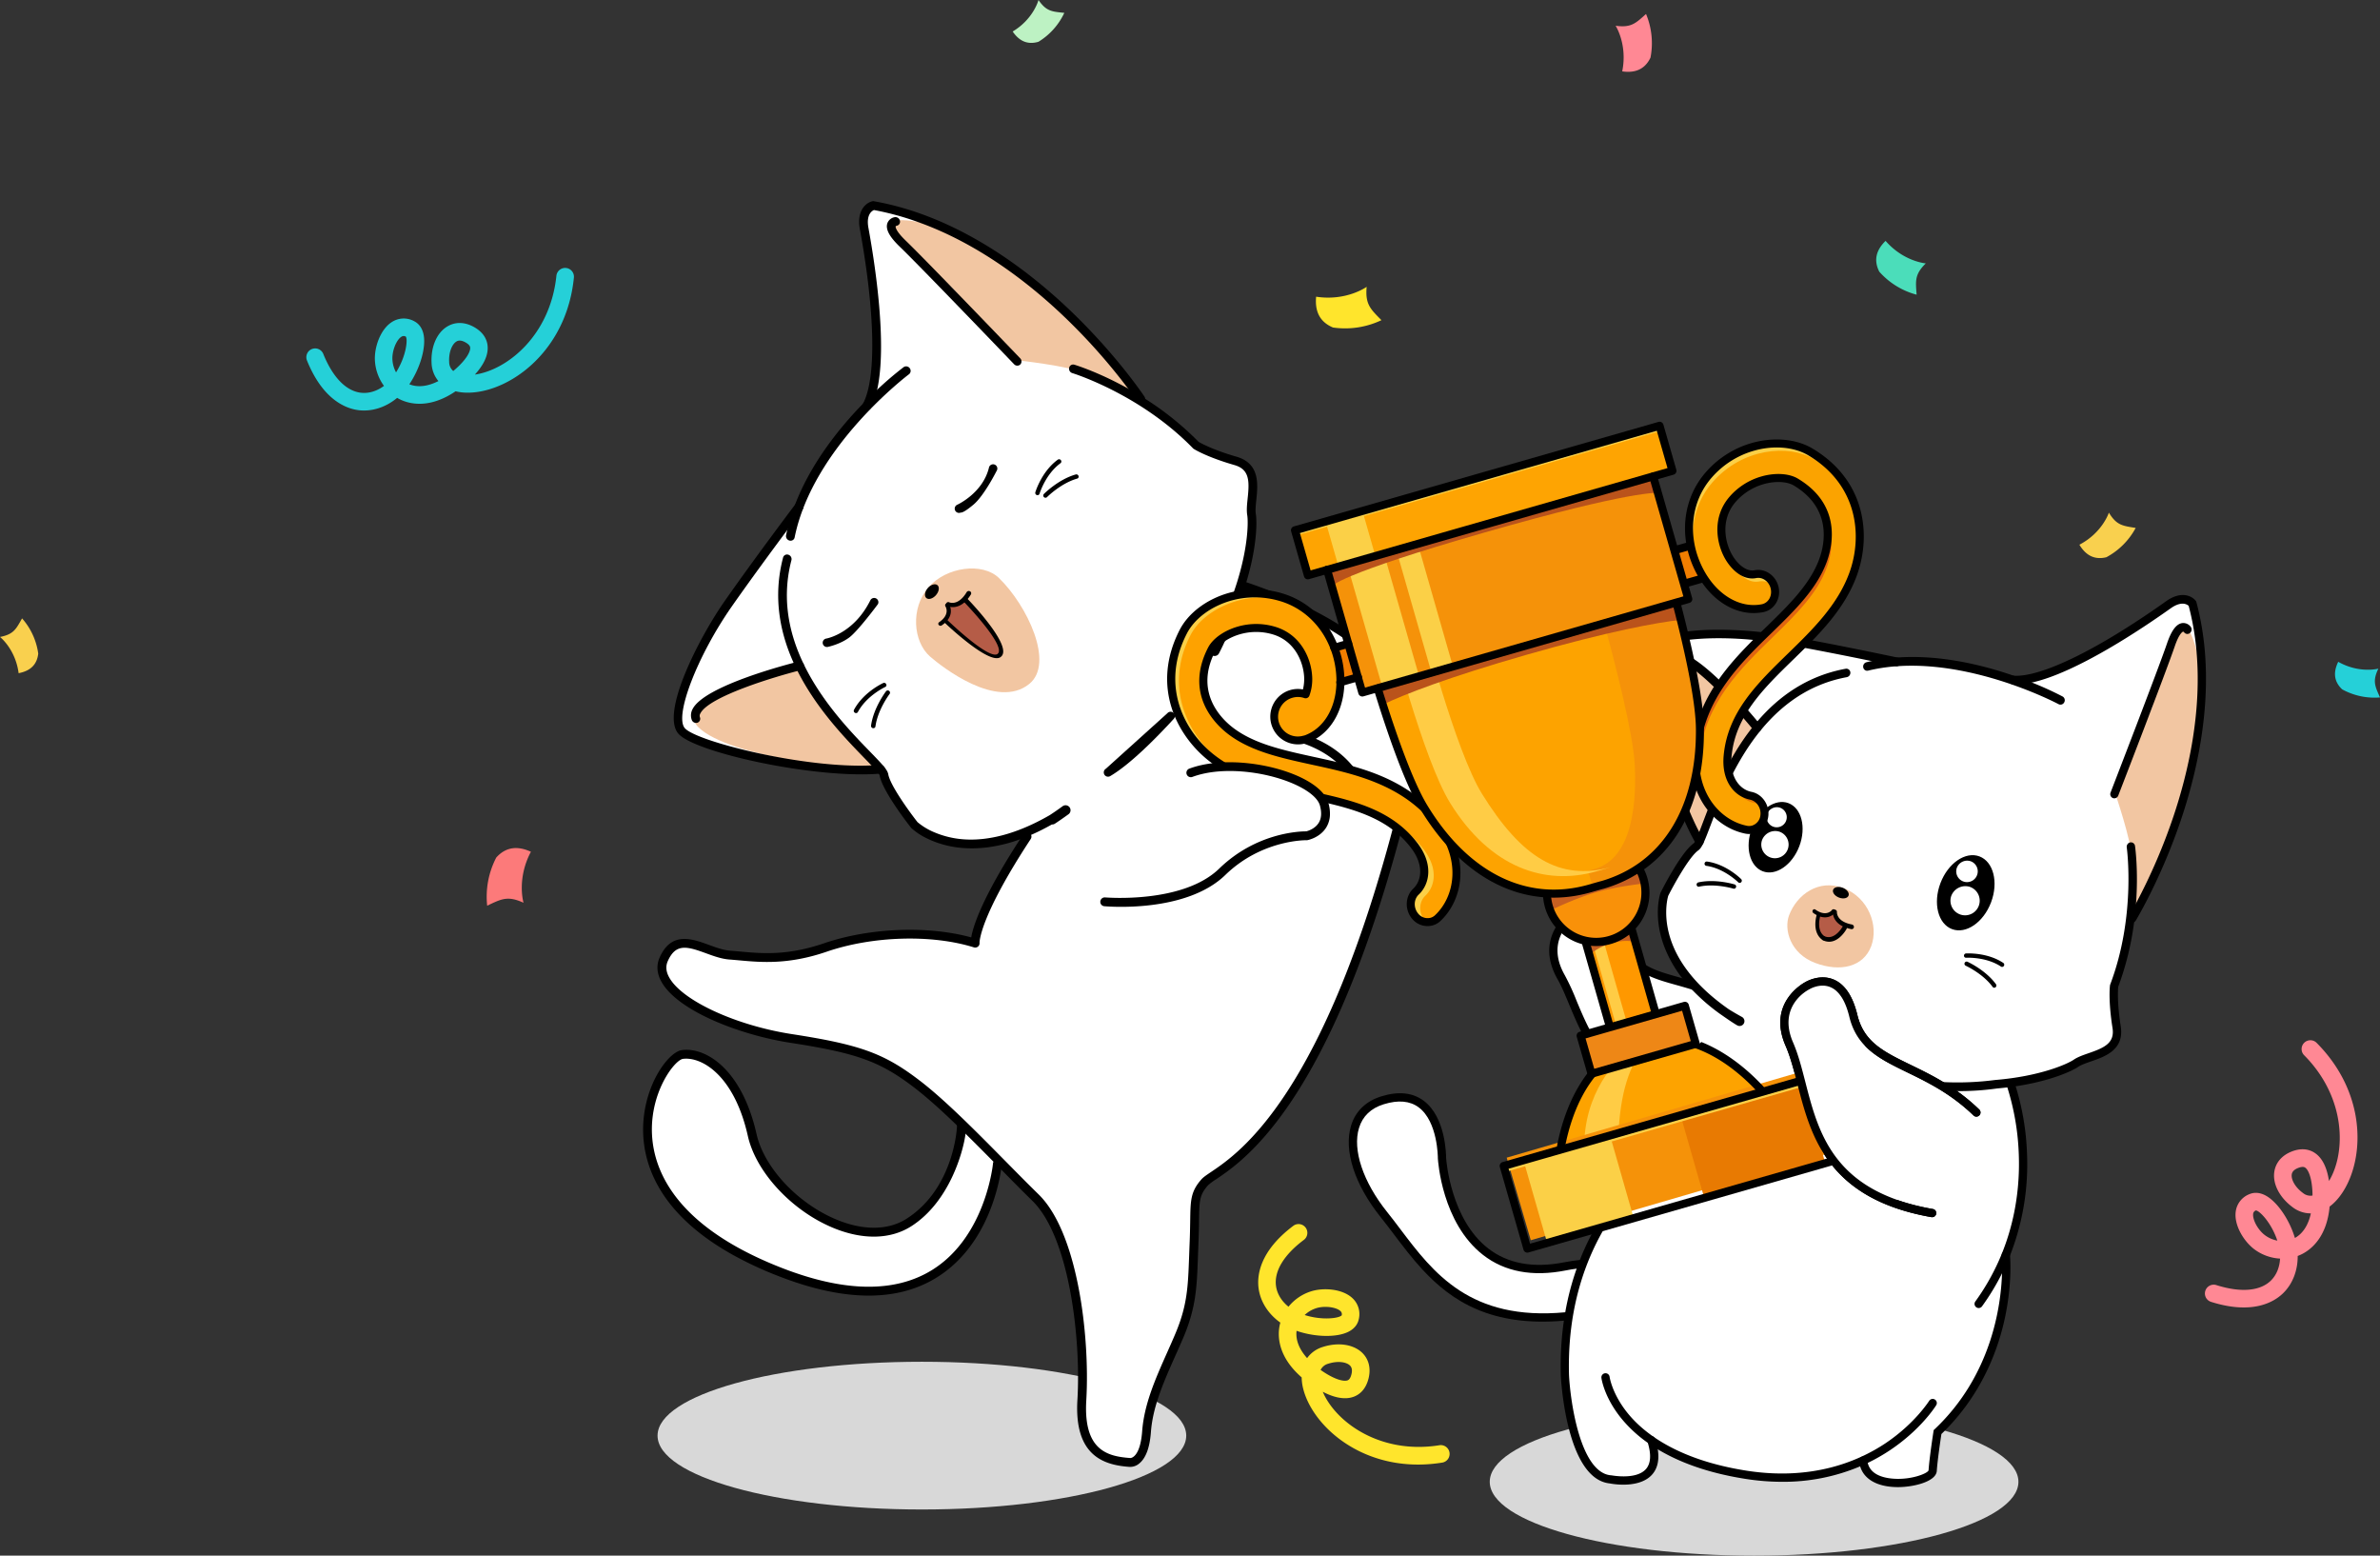 <?xml version="1.0" encoding="UTF-8"?> <svg xmlns="http://www.w3.org/2000/svg" viewBox="0 0 1742.82 1138.85"><rect x="0" y="0" width="1742.82" height="1138.85" fill="#333333" stroke="none"/> <defs> <style>.cls-1{isolation:isolate;}.cls-2{fill:#d8d8d8;mix-blend-mode:multiply;}.cls-3{fill:#fff;}.cls-4{fill:#f2c6a2;}.cls-5{fill:#b55c47;}.cls-6{fill:#f27e00;}.cls-7{fill:#fba300;}.cls-8{fill:#ff9800;}.cls-9{fill:#ffcc45;}.cls-10{fill:#c86021;}.cls-11{fill:#f99109;}.cls-12{fill:#fda300;}.cls-13{fill:#f59209;}.cls-14{fill:#ba531b;}.cls-15{fill:#fbd047;}.cls-16{fill:#fea402;}.cls-17{fill:#e87a02;}.cls-18{fill:#ee8716;}.cls-19{fill:#fea200;}.cls-20{fill:#e06511;}.cls-21{fill:#fc7a7a;}.cls-22{fill:#ffe52c;}.cls-23{fill:#f9d04e;}.cls-24{fill:#4bddba;}.cls-25{fill:#ff8894;}.cls-26{fill:#25d0d8;}.cls-27{fill:#bdf2c3;}</style> </defs> <title>Кошки 2</title> <g class="cls-1"> <g id="Слой_2" data-name="Слой 2"> <g id="cartoon"> <ellipse class="cls-2" cx="675.08" cy="1050.98" rx="193.57" ry="54.07"></ellipse> <ellipse class="cls-2" cx="1284.48" cy="1084.79" rx="193.57" ry="54.07"></ellipse> <path class="cls-3" d="M1390.09,1086.6c-13.76,0-23.15-5-25.75-13.71a2,2,0,0,0-1.08-1.25,2,2,0,0,0-1.64,0,142.64,142.64,0,0,1-56.3,11.16,173.82,173.82,0,0,1-27.1-2.19c-24.87-3.94-46.06-11.11-63-21.31a2,2,0,0,0-1-.29,2,2,0,0,0-2,2.33c1.14,7.27-.12,13-3.73,17-4.94,5.47-13.34,6.62-19.53,6.62a52.11,52.11,0,0,1-9.53-.86l-.19,0c-30.32-3.13-34-76.48-34-77.22a231.87,231.87,0,0,1,2.25-39.68,2,2,0,0,0-.53-1.68,2,2,0,0,0-1.47-.63h-.17c-5.29.46-10.49.7-15.44.7-46,0-70.34-20-86.46-37.44-7.67-8.3-14.32-17.1-20.76-25.61l-.52-.7c-3.17-4.17-6.16-8.12-9.25-12-18.71-23.33-26.68-47.71-21.32-65.23,3-9.83,10.22-16.76,20.82-20a45,45,0,0,1,13.11-2.18,26.23,26.23,0,0,1,16,5.06c15.62,11.6,15.68,39.12,15.67,40.29,0,0,0,.1,0,.15.13,1.86,3.52,45.91,31.59,67.7,10.66,8.26,23.68,12.45,38.69,12.45a96.51,96.51,0,0,0,18.55-1.91c4-.78,7.82-1.35,11.39-1.71a2,2,0,0,0,1.68-1.27,182.17,182.17,0,0,1,31.09-51.93c20.13-23.51,40.34-35.19,46.06-38.22a2,2,0,0,0,1.07-1.83,146.3,146.3,0,0,1,.64-18.08,2,2,0,0,0-1.65-2.18c-57.58-10.28-73.66-48.83-85.4-77l-.07-.18a166.42,166.42,0,0,0-8.15-17.72c-15.65-27.24,4.24-43.68,6.55-45.46.71-.58,6.65-5.3,14.24-5.3a18,18,0,0,1,4.21.49c8,1.91,14.74,9.24,19.94,21.78,8.52,20.53,22.93,24.57,41.17,29.67l2.66.76a2.24,2.24,0,0,0,.57.08,2,2,0,0,0,1.6-3.25,90.38,90.38,0,0,1-11.86-20.25c-9.56-23-3.69-40-3.63-40.21l0-.09,0-.08c5.39-10.7,16.4-30.14,23.53-35.11l.16-.13a6.33,6.33,0,0,0,1.25-1.66,2,2,0,0,0,0-2c-22-39.08-41.2-123.53-34.48-139.2,3.53-8.24,21.73-13,49.93-13a291.07,291.07,0,0,1,47.11,3.91c36.76,6.41,82.95,16.25,83.41,16.35a2,2,0,0,0,.42.05h.14c3.61-.25,7.34-.38,11.08-.38,22.74,0,47.55,4.6,73.73,13.69a1.78,1.78,0,0,0,.56.1c.49,0,1,0,1.52,0,21.11,0,62.64-20.55,111.09-55,3.88-2.75,7.59-4.15,11-4.15a9.89,9.89,0,0,1,7.85,3.41l.13.16.05.22c15.32,57.2,2.47,117.09-11,157.26-14.26,42.56-32.43,72.91-33.2,74.18a1.26,1.26,0,0,1-.43.43,2,2,0,0,0-1,1.5,213,213,0,0,1-11.54,46.86,2.36,2.36,0,0,0-.12.51c-.18,1.8-.94,11.66,1.86,29.41,2.47,15.57-10.22,20-20.42,23.5-3.85,1.34-7.46,2.6-9.9,4.26-3.69,2.54-18.94,10-44.91,13.88a2,2,0,0,0-1.62,2.62,187.1,187.1,0,0,1,8.22,49.22c.66,17.66-.94,44.71-12.31,73.24a2.17,2.17,0,0,0-.14.91c.27,3.27,1.34,20.78-3.48,44.06s-16.74,56.85-46.16,85a2,2,0,0,0-.59,1.16c-.87,5.71-2.93,19.78-3.4,27.12-.36,5.55-13.9,9.84-25.76,10Z"></path> <path class="cls-4" d="M1370.21,692.75c-5.73,15.13-22.72,19.09-41,12.19s-23.06-24.44-19.1-34.9c5.73-15.13,21.6-26.79,39.83-19.89S1375.93,677.62,1370.21,692.75Z"></path> <path class="cls-4" d="M1613.93,504.06s-6.83-49.24-15.52-44.61-22.48,58.38-22.48,58.38l-26.83,63.54s11.6,33.86,12,47,2.26,41.61,2.26,41.61,46.87-84.38,48-147.31Z"></path> <path class="cls-4" d="M1285.75,532.76s-59.12-75.08-69-46.52,18.34,113.48,28.83,128.51c0,0,23.44-63.28,39.25-79.46Z"></path> <path class="cls-5" d="M1351.35,678s-8.62,12.34-14.91,9-5.25-14.62-4.34-17.5c0,0,3.46,1.3,5.81.3a38.08,38.08,0,0,1,5.5-1.7S1346.79,676.75,1351.35,678Z"></path> <path d="M1353.66,655.65c-.75,2-3.89,2.64-7,1.45s-5.05-3.75-4.3-5.73,3.9-2.64,7-1.46S1354.41,653.66,1353.66,655.65Z"></path> <path d="M1350.38,678.61c-8.87-3.82-8.27-11.08-8.26-11.16a1.58,1.58,0,0,1,1.64-1.45,1.51,1.51,0,0,1,1.37,1.67c0,.32-.35,7,11,9.14a1.81,1.81,0,0,1,1.45,2,1.64,1.64,0,0,1-2,1.36A27.57,27.57,0,0,1,1350.38,678.61Z"></path> <path d="M1335.06,688.41a1.79,1.79,0,0,1-.69-2,1.38,1.38,0,0,1,1.85-.95c7.45,3.07,13-7,13.1-7.1a1.58,1.58,0,0,1,2.22-.6,1.75,1.75,0,0,1,.65,2.32c-.28.52-7.07,12.69-16.93,8.44Z"></path> <path d="M1331.51,670.49a19.7,19.7,0,0,1-3.73-2.17,1.53,1.53,0,0,1-.31-2,1.26,1.26,0,0,1,1.82-.48c8,5.69,12,.64,12.14.42a1.47,1.47,0,0,1,2.1-.33,1.6,1.6,0,0,1,.27,2.19C1343.75,668.17,1339.44,673.9,1331.51,670.49Z"></path> <path d="M1334.65,688.2l-.19-.12c-8-5.85-4.26-17.85-4.09-18.36a1.38,1.38,0,0,1,1.73-1,1.51,1.51,0,0,1,.83,1.89h0c0,.1-3.2,10.32,3,14.73a1.76,1.76,0,0,1,.51,2.25A1.33,1.33,0,0,1,1334.65,688.2Z"></path> <path d="M1273.41,646.25a1.52,1.52,0,0,0,1.64-.41,1.63,1.63,0,0,0,0-2.23c-.44-.45-11-11-25.08-12.9a1.6,1.6,0,0,0-1.75,1.36,1.52,1.52,0,0,0,1.25,1.78c13.08,1.8,23.32,12,23.42,12.06A1.56,1.56,0,0,0,1273.41,646.25Z"></path> <path d="M1243.38,649.06a1.45,1.45,0,0,0,.83.05c11.75-2.61,25,1.41,25.11,1.45a1.58,1.58,0,0,0,1.93-1.08,1.55,1.55,0,0,0-1-2c-.57-.17-14.11-4.28-26.61-1.5a1.65,1.65,0,0,0-1.23,1.88A1.49,1.49,0,0,0,1243.38,649.06Z"></path> <path d="M1439.17,701.06a1.53,1.53,0,0,1-1-1.39,1.64,1.64,0,0,1,1.48-1.68c.63,0,15.5-.92,27.33,6.94a1.59,1.59,0,0,1,.42,2.18,1.52,1.52,0,0,1-2.12.5c-11-7.31-25.4-6.47-25.54-6.46A1.56,1.56,0,0,1,1439.17,701.06Z"></path> <path d="M1459.83,723a1.42,1.42,0,0,1-.67-.5c-7.07-9.74-19.65-15.49-19.77-15.55a1.59,1.59,0,0,1,1.29-2.9c.54.24,13.4,6.13,20.94,16.49a1.65,1.65,0,0,1-.33,2.22A1.48,1.48,0,0,1,1459.83,723Z"></path> <ellipse cx="1439.49" cy="653.59" rx="28.45" ry="19.82" transform="translate(318.86 1768.71) rotate(-69.28)"></ellipse> <path class="cls-3" d="M1432.87,635.52a7.88,7.88,0,1,0,10.29-5A8.09,8.09,0,0,0,1432.87,635.52Z"></path> <path class="cls-3" d="M1428.79,656.09a10.71,10.71,0,1,0,14-6.73A11,11,0,0,0,1428.79,656.09Z"></path> <path d="M1317.61,619.48c-5.21,13.76-17.21,22-26.8,18.36s-13.15-17.74-7.94-31.51,17.22-22,26.8-18.36S1322.82,605.71,1317.61,619.48Z"></path> <path class="cls-3" d="M1294,596a7.38,7.38,0,1,0,9.64-4.64A7.57,7.57,0,0,0,1294,596Z"></path> <path class="cls-3" d="M1290.22,615.26a10,10,0,1,0,13.1-6.31A10.29,10.29,0,0,0,1290.22,615.26Z"></path> <path d="M1597.33,599.39c-14.64,43.69-33.21,74.29-33.4,74.59a3.16,3.16,0,0,1-1.17,1.13,2.87,2.87,0,0,1-3-.05,3.17,3.17,0,0,1-.91-4.33c0-.11,1.61-2.66,4.15-7.28.38-.71.78-1.47,1.22-2.26a424.35,424.35,0,0,0,27.41-63.71c10.71-31.92,21-76.46,16.7-122a197.45,197.45,0,0,0-5.6-31.94c-1.24-1.13-5.38-3.75-13.18,1.8-21.12,15-68.94,47.08-101.53,54.3a52.57,52.57,0,0,1-14,1.39,3,3,0,0,1-2.75-3.33,3.19,3.19,0,0,1,3.29-3h.31c20.29,1,61.86-19.41,111.34-54.57,11.17-7.95,19-3.7,21.65-.33l.37.48.16.61C1623.81,498.63,1610.89,558.94,1597.33,599.39Z"></path> <path d="M1547.23,584.25a3.1,3.1,0,0,0,3.94-1.88c.35-.9,34.78-89.95,41.35-109.21,3.49-10.2,6.09-10.75,6.12-10.76.26,0,.68.41.68.41a2.93,2.93,0,0,0,4.23.66,3.27,3.27,0,0,0,.78-4.42,6.74,6.74,0,0,0-6.48-2.89c-4.29.73-7.8,5.52-11.06,15.07-6.53,19.13-40.91,108-41.26,108.95a3.11,3.11,0,0,0,1.68,4.06Z"></path> <path d="M1511.6,514.14a3.07,3.07,0,0,1-4.14,1.38c-.75-.41-75.61-40.08-139.47-24.57a2.94,2.94,0,0,1-1.72-.09,3,3,0,0,1-1.86-2.26,3.27,3.27,0,0,1,2.38-3.8c1.24-.31,2.5-.59,3.75-.85a137.14,137.14,0,0,1,18.7-2.59c31.4-2.23,62.68,5.45,85.61,13.41,4.76,1.65,9.15,3.32,13.13,4.91a234.34,234.34,0,0,1,22.42,10.21A3.15,3.15,0,0,1,1511.6,514.14Z"></path> <path d="M1392,485.19a3.13,3.13,0,0,1-3.67,2.46c-.17,0-7.15-1.52-17.77-3.7-17-3.5-43.42-8.79-66-12.72-42.14-7.35-88-4.18-92.49,6.41-2.56,6,.12,29.3,6.37,56.34,5.89,25.54,15,54.37,25.85,75.07h0c.66,1.27,1.33,2.5,2,3.71.29.53.59,1.05.9,1.57a3.29,3.29,0,0,1-1.06,4.36,3,3,0,0,1-2.69.31,3,3,0,0,1-1.49-1.27l-.87-1.52c-22.54-40-41.62-124.54-34.57-141,7.76-18.13,68.46-15.62,99.24-10.25,34.69,6.05,78.38,15.28,83.48,16.37l.48.11A3,3,0,0,1,1392,485.19Z"></path> <path d="M1285.69,535.84a3,3,0,0,0,3.06-.6,3.27,3.27,0,0,0,.43-4.46c-4.42-5.45-43.75-53.28-62.46-53.88a9.38,9.38,0,0,0-7.19,2.73,3.25,3.25,0,0,0-.13,4.47,3,3,0,0,0,4.31,0,3.19,3.19,0,0,1,2.62-.86c13.62.44,46.59,37.49,58.14,51.73A2.92,2.92,0,0,0,1285.69,535.84Z"></path> <path d="M1564.18,661.19c-.22,2.84-.48,5.78-.8,8.82-.18,1.67-.39,3.38-.62,5.1a215,215,0,0,1-11.64,47.31c-.19,1.91-.88,11.64,1.84,28.89s-11.42,22.14-21.76,25.72c-3.7,1.29-7.2,2.51-9.41,4-4.29,2.94-19.87,10.3-45.75,14.2q-3,.45-6.1.82c-2.44.3-5,.57-7.56.79a198.25,198.25,0,0,1-29.13,1.93c-3.27,0-6.6-.1-10-.25-.38,0-.89,0-2.52-1.3a17.15,17.15,0,0,0-3-1.74,3.52,3.52,0,0,1,3.68-3.37l1.8.07a212.8,212.8,0,0,0,37.66-1.54c33.36-2.71,53.3-11.85,57.66-14.85,2.91-2,6.79-3.34,10.91-4.78,11.7-4,19.25-7.53,17.5-18.5-3.21-20.34-1.89-30.68-1.84-31.12l.06-.37.13-.36c19-50.2,12.16-99.79,12.09-100.29a3.28,3.28,0,0,1,2-3.51,3.41,3.41,0,0,1,.57-.16,3,3,0,0,1,3.46,2.54C1563.59,620.46,1565.91,637.28,1564.18,661.19Z"></path> <path d="M1352.38,495.73c-63,11.56-87.78,76.88-99.69,108.28-4.47,11.8-6.39,16.65-9.07,18.53-6.6,4.6-18,25.31-22,33.23-.55,1.85-4.71,17.22,3.82,37.33,5.42,12.82,16.84,29.27,40.53,45.77,3,1.87,6.19,3.72,9.64,5.62a3.53,3.53,0,0,1-2.95,6.39,2.49,2.49,0,0,1-.47-.21c-3.65-2-12-8-12.23-8.1a144,144,0,0,1-21-18.15c-2.6-2.75-5-5.57-7.21-8.43a91.75,91.75,0,0,1-12.12-20.7c-9.76-23.51-3.94-40.93-3.67-41.67l.06-.21.11-.19c1.51-3,15-29.47,24.17-35.86a4.62,4.62,0,0,0,.81-1.14,46.3,46.3,0,0,0,2.32-5c.29-.67.57-1.39.87-2.12h0c.89-2.23,1.83-4.72,2.75-7.17,6.65-17.51,17.15-45.21,35.79-68.93h0c.5-.65,1-1.28,1.54-1.92.82-1,1.67-2,2.52-3,15.61-18.21,36.44-33.33,64.62-38.5a2.94,2.94,0,0,1,3.45,2.56A3.28,3.28,0,0,1,1352.38,495.73Z"></path> <path d="M1160.19,922.09l-3.71,6.43-1.94.23c-2.61.33-5.29.76-8,1.31-24.31,4.78-44.68,1-60.51-11.34-30.15-23.43-33-68.82-33.12-70.75v-.2c0-.33,0-26.69-14.07-37.13-6.41-4.76-15-5.51-25.54-2.25-9.4,2.91-15.5,8.75-18.13,17.38-4.91,16,3,39.55,20.59,61.5,3.3,4.11,6.48,8.31,9.84,12.77,23.88,31.56,50.83,67.2,120.62,60.64,1-.09,2-.2,3.07-.31l-1,6.19c-1,.1-2,.2-3.06.28-53,4.61-82.07-14.14-103.55-37.39-7.69-8.3-14.4-17.18-20.89-25.76-3.34-4.42-6.49-8.58-9.74-12.63-19.13-23.85-27.22-48.93-21.67-67.08,3.23-10.49,10.88-17.89,22.15-21.37,12.49-3.87,22.9-2.8,30.94,3.18,16.2,12,16.5,39.62,16.49,41.92.15,2.16,3.43,45,30.81,66.25,14.4,11.16,33.12,14.58,55.62,10.15,4-.78,7.84-1.36,11.58-1.73C1158,922.26,1159.11,922.17,1160.19,922.09Z"></path> <path d="M1471.9,919.1q-2.6,6.51-5.88,13.11a172.15,172.15,0,0,1-14.63,24.12,3,3,0,0,1-2.45,1.25,2.93,2.93,0,0,1-1.77-.58,3,3,0,0,1-.68-4.22c28.15-38.89,32.84-79.93,31.83-107.52a184.29,184.29,0,0,0-8.38-49.18c-.39-1.14-.62-1.75-.63-1.78a3,3,0,1,1,5.65-2.16c.07.18.47,1.26,1.08,3.12a189,189,0,0,1,8.32,49.78A182.62,182.62,0,0,1,1471.9,919.1Z"></path> <path d="M1468.38,963.73c-4.89,23.57-17,57.55-46.73,86.08-.62,4.06-2.89,19.29-3.38,27-.51,7.88-16.87,11.74-27.76,11.86h-.68c-14.81,0-24.81-5.57-27.67-15.16a19.23,19.23,0,0,1-.76-4,3,3,0,1,1,6-.53,13.84,13.84,0,0,0,.32,2c1.89,8.12,10.42,10.71,17.53,11.42,13.62,1.37,26.26-3.65,27-6,.58-9,3.47-27.66,3.59-28.45l.15-1,.76-.71c41.65-39.38,48.52-90.26,49.28-113.92a112.8,112.8,0,0,0-.2-13.17,3,3,0,1,1,6-.61c0,.07,0,.3.06.67C1472.2,922.73,1473.22,940.34,1468.38,963.73Z"></path> <path d="M1417.83,1028.74c-.45.71-11,17.62-33.68,32.82a132.84,132.84,0,0,1-16.41,9.37c-1.8.87-3.66,1.72-5.58,2.53a144.33,144.33,0,0,1-57.1,11.33,174.57,174.57,0,0,1-27.41-2.22c-28.32-4.49-48.88-12.63-63.71-21.57q-3.92-2.32-7.3-4.75a97.63,97.63,0,0,1-17.8-16c-14.11-16.43-16.08-30.94-16.16-31.54a3,3,0,0,1,6-.76c0,.12,1.92,13.62,15,28.7,12.18,14,36.8,32.31,84.87,39.93s82-6.61,102-19.91c21.65-14.45,32-31,32.14-31.13a3,3,0,0,1,5.15,3.18Z"></path> <path d="M1239.32,835.78c-.06,0-1.51.73-4,2.17s-6.35,3.81-10.82,7A175,175,0,0,0,1192.77,874c-21,24.57-45.6,67.54-43.82,132.65,1,19.64,8.29,71.23,30.55,73.37l.32,0c.17,0,18.14,3.59,25.41-4.49,3.59-4,4.06-10.49,1.41-19.35q-.12-.43-.27-.9a3,3,0,1,1,5.77-1.82,51.57,51.57,0,0,1,1.8,7.47c1.24,7.91-.17,14.16-4.22,18.66-5.36,5.94-14.15,7.29-21,7.29a54.68,54.68,0,0,1-9.93-.9c-31.84-3.29-35.71-76-35.85-79.14a233.39,233.39,0,0,1,2.27-40.07c.31-2.08.65-4.14,1-6.16a201,201,0,0,1,8.36-31.93c.77-2.17,1.55-4.3,2.38-6.37a184.44,184.44,0,0,1,31.44-52.51c20.29-23.69,40.67-35.53,46.64-38.69,1-.51,1.58-.81,1.72-.87a3,3,0,0,1,2.6,5.47Z"></path> <path d="M1414.66,891a3.27,3.27,0,0,1-.53,0c-76.35-13.51-88.31-60-97.92-97.37-2.63-10.22-5.12-19.88-8.69-28.09-13.38-30.77,12.19-45.34,14.39-46.52,1.13-.68,10.7-6.09,20.69-2,8.27,3.39,14.16,12.13,17.52,26,4.84,19.92,19.23,26.91,39.15,36.59,15.38,7.48,32.81,15.95,50.09,32.64a3,3,0,1,1-4.2,4.35c-16.59-16-33.56-24.27-48.54-31.55-19.78-9.61-36.87-17.91-42.37-40.6-2.88-11.87-7.57-19.21-14-21.82-7.58-3.11-15.22,1.55-15.3,1.6l-.24.13c-1,.48-23.27,12.14-11.69,38.78,3.76,8.64,6.3,18.53,9,29,9.65,37.54,20.6,80.08,93.12,92.91a3,3,0,0,1-.53,6Z"></path> <path d="M1243,722.52a3,3,0,0,1-3.79,2l-.23-.07c-4-1.25-7.81-2.32-11.51-3.36-18.54-5.18-34.55-9.66-43.83-32-4.66-11.26-10.42-17.78-17.09-19.39-7.92-1.92-14.86,3.87-14.94,3.93l-.2.16c-.81.6-20,14.94-5.49,40.23a171.26,171.26,0,0,1,8.45,18.33c11.37,27.31,26.89,64.53,82.07,74.53,1,.18,2,.36,3.06.52a3,3,0,0,1,2.55,3.22l0,.24a3,3,0,0,1-3,2.55,2.7,2.7,0,0,1-.49,0c-1-.15-1.92-.31-2.86-.48-58.68-10.47-75-49.55-86.91-78.21-2.75-6.6-5.34-12.83-8.11-17.64-16.62-29,5.16-46.59,7.08-48.07,1-.81,9.61-7.68,20.15-5.17,8.69,2.06,15.87,9.79,21.34,23,8.13,19.63,21.44,23.35,39.86,28.5l2.67.76c3,.84,6.07,1.72,9.26,2.74A3,3,0,0,1,1243,722.52Z"></path> <path d="M1243.19,867.73a3,3,0,0,1-.77.1,3,3,0,0,1-2.93-2.24,158.6,158.6,0,0,1-4.17-27.64c-.14-2.18-.26-4.44-.32-6.77a147.94,147.94,0,0,1,.65-18.33c.2-2,.44-4,.75-6a110.16,110.16,0,0,1,3.11-14.46,3,3,0,0,1,5.81,1.67,106.33,106.33,0,0,0-3.31,16.53l0,.24c-3.31,27.57,3.28,52.91,3.36,53.21A3,3,0,0,1,1243.19,867.73Z"></path> <path class="cls-3" d="M827.53,1069.85c-18.33-1.3-36.73-7.66-34.49-44.88,2.72-45.23-6.09-121.29-34.19-148.79-7.24-7.08-14.65-14.56-22.87-22.89a4,4,0,0,0-2.88-1.2,3.89,3.89,0,0,0-1.25.2,4,4,0,0,0-2.73,3.24c-1.85,12.45-10.59,54.75-45.35,76.28-13.51,8.37-29.54,12.61-47.62,12.61-19.06,0-40.77-4.69-64.53-13.95a267.14,267.14,0,0,1-33.1-15.4c-26.82-15-45.45-32.83-55.37-53.09a79.47,79.47,0,0,1-7.64-44.77c3.17-25.65,17.75-43.61,24.32-44.45a23.06,23.06,0,0,1,2.78-.17c8.2,0,17,4.27,24.66,12,10.41,10.46,18.26,26.52,22.72,46.44,5.78,25.81,31.5,53.4,61.15,65.61,10,4.11,19.63,6.19,28.71,6.19A47.69,47.69,0,0,0,666,895.61c33.64-21.5,39-64.54,38.72-71.3,0-.14,0-.28,0-.42a4.25,4.25,0,0,0-1.24-3C690.93,808.77,680.63,799.67,672,793c-25.63-19.64-42.92-25.91-92.47-33.57-36.64-5.65-80.94-23.21-91.66-42.82-2.71-4.94-3.06-9.53-1.07-14,4.39-9.91,10.05-11.18,14.48-11.18,5.23,0,11.17,2.17,16.41,4.08,5.51,2,11.2,4.09,16.71,4.49,2.36.18,4.76.4,7.24.63,6.35.58,12.89,1.17,20.28,1.17a128.24,128.24,0,0,0,42.71-7.41c18.25-6.26,40.13-9.7,61.6-9.7,15.87,0,31.06,1.88,43.93,5.43a3.89,3.89,0,0,0,1.07.15,4.12,4.12,0,0,0,2.17-.63,4,4,0,0,0,1.81-2.73c1.4-8.16,7.82-28.16,35.12-70.31a4,4,0,0,0-3.38-6.22,3.86,3.86,0,0,0-1.38.24,108,108,0,0,1-21.48,5.47c-1.92.28-3.87.49-6,.65s-4.31.25-6.42.25c-1.2,0-2.42,0-3.62-.08a70.41,70.41,0,0,1-21.72-4.31,60.8,60.8,0,0,1-6.34-2.76,43.87,43.87,0,0,1-9.75-6.49c-7-8.86-20.61-27.85-22.09-36.37a3.69,3.69,0,0,0-.11-.45,8.38,8.38,0,0,0-1.26-2.41,4,4,0,0,0-3.31-1.73h-.31c-3.76.29-7.92.44-12.35.44-49,0-121-17.13-131-28.31-10.39-11.62,13.2-62.29,34-92.08,21.84-31.24,51.29-70.25,51.59-70.64a4.17,4.17,0,0,0,.55-1c11.66-30.44,33.06-56.31,49-72.66a4.07,4.07,0,0,0,.67-.93c10.3-19.57,9.58-67.07-2-130.3-1.95-10.66,2.87-14.84,5.85-15.64,59.49,10.6,109.4,48.42,140.8,78.3,32.09,30.53,51.8,59.05,54.36,62.84a4.07,4.07,0,0,0,1.83,2.91,217.29,217.29,0,0,1,38.37,30.91,4,4,0,0,0,.8.63c1.62,1,10.59,6.08,28.72,11.31,13,3.73,13,13.63,11.63,27.21l0,.19c-.43,4.22-.84,8.21-.3,11.44.5,3.06.77,11.76-1.43,24.91-.31,1.9-.68,3.91-1.1,6-1.13,5.57-2.59,11.34-4.35,17.14a4,4,0,0,0,2.84,5.07c94.32,32.19,123.65,77.12,131.66,109.16,5.83,23.29.68,40.52-1,45.25a19.88,19.88,0,0,1-3,6c-1.33,1.44-3.46,2.19-6.17,2.19l-.78,0a19.83,19.83,0,0,1-2.32-.26,4.23,4.23,0,0,0-.7-.06,4,4,0,0,0-3.9,3c-9.24,36-19.32,69.15-30,98.47C950.31,818.2,905.2,848.58,888.21,860l-.25.17c-3.15,2.13-5.23,3.53-6.44,4.92-7.23,8.25-7.31,13.4-7.54,28.67-.06,4.8-.15,10-.42,16.39-.14,3.39-.26,6.6-.36,9.65-.8,22-1.33,36.5-10.45,58-1.76,4.16-3.6,8.28-5.37,12.27l-.57,1.29c-8.51,19.14-16.56,37.23-18,56.75-.74,10-3.15,17-7,20.09a6.59,6.59,0,0,1-4.1,1.67Z"></path> <path class="cls-4" d="M731.47,423.11c20.74,20.1,40.9,62.47,22.24,77.58-23.64,19.14-63.9-12.46-72.59-20-12.57-10.94-14.42-35.56-1.25-50.7S719.51,411.52,731.47,423.11Z"></path> <path class="cls-4" d="M701.35,169.64s-48.92-15.09-48.39-5,44.68,46.44,44.68,46.44l47.59,52.73s36.65,3.94,49.14,9.32,39.81,16,39.81,16-58.3-80.53-116.55-109Z"></path> <path class="cls-4" d="M585.05,488.39s-95.84,22.43-73.51,44.13S625.43,564.88,644,561.65c0,0-48.83-49.46-57-71.27Z"></path> <path class="cls-5" d="M707.27,438.61s30.22,35.18,25,40.27c-7.68,7.41-37.57-22.8-40-24.71,0,0,2.49-2.88,2.37-5.51a39.72,39.72,0,0,1,.32-5.91S704.42,442.56,707.27,438.61Z"></path> <path d="M707.11,823.33a23.2,23.2,0,0,1,.2,3.54,27.56,27.56,0,0,1-.26,3.1c-1.66,12.88-11.65,49.77-39.71,67.71-15.2,9.72-35.49,10.16-57.14,1.25a112.1,112.1,0,0,1-11.26-5.46c-25.39-14.17-46.13-38.7-51.31-61.87-10-44.54-33.88-58.15-47.49-56.43-5.13.65-19.18,17.77-22.21,42.34-3.25,26.31,4.72,75.68,94.57,110.7,45.81,17.83,82.81,18.36,110,1.54,34-21.06,42.54-63.55,44.27-75.06.27-1.83.37-2.87.37-2.94a3.23,3.23,0,1,1,6.44.58c0,.29-.14,1.47-.4,3.33l-.06.46c-2,13.16-11,56.69-47.22,79.12-29,18-67.94,17.62-115.73-1a269.47,269.47,0,0,1-33.61-15.63c-62.33-34.78-68-77.51-65-101.87,3.35-27.14,18.95-46.83,27.81-48,10.08-1.28,21.33,3.47,30.82,13,10.93,11,19.16,27.73,23.79,48.4,5.51,24.62,30.22,51,58.74,62.76,19.65,8.1,37.83,7.83,51.18-.72,34.65-22.15,37-66.89,36.86-67.88,0,0,0,0,0-.06a4.15,4.15,0,0,1,0-.49,3.24,3.24,0,0,1,6.43-.46Z"></path> <path d="M621.88,466.7c-6.58,4.92-15.31,6.82-15.83,6.91a3.11,3.11,0,0,1-1-6.14c.86-.15,20.25-3.86,32.28-28a3.11,3.11,0,1,1,5.57,2.78S628.46,461.78,621.88,466.7Z"></path> <path d="M712.83,369.44c-8.06,6.74-9.09,5.66-9.47,5.83a3.12,3.12,0,0,1-2.5-5.71c.26-.11,18.65-8.47,23.28-27a3.11,3.11,0,1,1,6,1.51S720.89,362.7,712.83,369.44Z"></path> <path d="M686.5,428.39c1.65,1.44,1.15,4.7-1.11,7.3s-5.42,3.54-7.07,2.11-1.16-4.71,1.1-7.31S684.84,427,686.5,428.39Z"></path> <path d="M707.5,439.76c-6.85,7.2-13.65,4-13.73,4a1.63,1.63,0,0,1-.81-2.11,1.56,1.56,0,0,1,2.11-.73c.29.14,6.62,2.85,12.76-7.37a1.85,1.85,0,0,1,2.48-.68,1.67,1.67,0,0,1,.61,2.39A28,28,0,0,1,707.5,439.76Z"></path> <path d="M733.55,480.27a1.83,1.83,0,0,1-2.18.13,1.43,1.43,0,0,1-.44-2.1c5.12-6.54-24.88-37.53-25-37.61a1.62,1.62,0,0,1,0-2.37,1.8,1.8,0,0,1,2.48,0c.44.43,32.19,33.19,25.23,41.78A1.22,1.22,0,0,1,733.55,480.27Z"></path> <path d="M692.92,455.09a20,20,0,0,1-3.43,2.82,1.58,1.58,0,0,1-2.06-.41,1.31,1.31,0,0,1,.19-1.93c8.37-5.72,4.9-11.34,4.74-11.58a1.53,1.53,0,0,1,.44-2.14,1.65,1.65,0,0,1,2.21.52C695.05,442.44,699,448.65,692.92,455.09Z"></path> <path d="M732.71,481a.86.86,0,0,1-.18.14c-8.51,5.65-40.33-24.9-40.76-25.24a1.42,1.42,0,0,1-.33-2,1.57,1.57,0,0,1,2.13-.13h0c.08.07,30.4,29.42,36.88,25a1.84,1.84,0,0,1,2.36.32A1.37,1.37,0,0,1,732.71,481Z"></path> <path d="M648.74,502.55a1.54,1.54,0,0,0,.19-1.72,1.66,1.66,0,0,0-2.15-.81c-.59.27-14.52,6.72-21.42,19.62a1.64,1.64,0,0,0,.69,2.18,1.56,1.56,0,0,0,2.16-.58c6.42-12,19.89-18.25,20-18.31A1.48,1.48,0,0,0,648.74,502.55Z"></path> <path d="M640.72,532.57a1.56,1.56,0,0,0,.36-.79c1.67-12.28,10.27-23.63,10.36-23.74a1.61,1.61,0,0,0-.35-2.24,1.59,1.59,0,0,0-2.24.23c-.37.49-9.17,12.1-11,25.17a1.68,1.68,0,0,0,1.37,1.86A1.55,1.55,0,0,0,640.72,532.57Z"></path> <path d="M760.92,362a1.57,1.57,0,0,1-1.68.43,1.68,1.68,0,0,1-1.1-2c.19-.62,4.65-15.31,16.47-23.93a1.64,1.64,0,0,1,2.25.38,1.56,1.56,0,0,1-.27,2.22c-11,8-15.32,22.22-15.37,22.37A1.55,1.55,0,0,1,760.92,362Z"></path> <path d="M789.53,349.91a1.41,1.41,0,0,1-.72.46c-11.93,3.36-22,13.45-22.08,13.55a1.61,1.61,0,0,1-2.27,0,1.59,1.59,0,0,1-.08-2.25c.43-.44,10.71-10.76,23.41-14.34a1.7,1.7,0,0,1,2,1.11A1.52,1.52,0,0,1,789.53,349.91Z"></path> <path d="M783.07,226.7c34.38,32.71,54.84,63.38,55,63.68a3.31,3.31,0,0,1,.53,1.59,3,3,0,0,1-.87,2.44,2.52,2.52,0,0,1-.5.38,3.28,3.28,0,0,1-4.43-1c-.07-.11-1.78-2.66-5-7h0c-.49-.68-1-1.38-1.6-2.14a434.54,434.54,0,0,0-47.49-53.36c-25.11-23.9-62.15-52.92-106.46-68.73l0,0s0,0,0,0A204,204,0,0,0,640,153.76c-1.59.67-5.85,3.39-4.06,13.09,4.79,26.24,13.86,84.87,6.39,118.42a54.11,54.11,0,0,1-4.79,13.65,3.1,3.1,0,0,1-4.33,1.11,3.3,3.3,0,0,1-1.32-4.38c0-.09.09-.17.13-.27,9.75-18.52,8.87-66.18-2.37-127.7-2.54-13.89,4.86-19.38,9.13-20.34l.62-.13.62.11C700.59,158.05,751.24,196.42,783.07,226.7Z"></path> <path d="M747.1,266.85a3.2,3.2,0,0,0,0-4.5c-.68-.72-68.77-71.68-83.87-86.2-8-7.7-7.38-10.38-7.37-10.4.06-.26.67-.46.67-.46a3,3,0,0,0,2.47-3.66,3.38,3.38,0,0,0-3.79-2.65,6.93,6.93,0,0,0-5.52,4.78c-1.19,4.32,1.75,9.69,9.24,16.89,15,14.43,83,85.29,83.67,86a3.21,3.21,0,0,0,4.52.2Z"></path> <path d="M666.14,269.51a3.16,3.16,0,0,1-.52,4.48c-.7.52-70.34,53.08-83.72,119.43a3,3,0,0,1-.85,1.58,3.09,3.09,0,0,1-2.92.74,3.4,3.4,0,0,1-2.51-3.88c.26-1.3.55-2.6.86-3.88a139.49,139.49,0,0,1,5.73-18.57c11.6-30.27,32.41-56.11,49.83-74,3.63-3.73,7.1-7.1,10.31-10.11a247.13,247.13,0,0,1,19.31-16.49A3.24,3.24,0,0,1,666.14,269.51Z"></path> <path d="M587,368.52a3.25,3.25,0,0,1,.7,4.49c-.11.15-4.54,6-11.2,15-10.7,14.38-27.14,36.7-40.66,56-25.21,36.14-42.23,80.26-34.32,89.11,4.42,5,27.19,12.59,55,18.54a.07.07,0,0,0,.06,0l.34.08c26.38,5.64,57.23,9.73,81.28,8.61,1.48-.07,2.91-.16,4.34-.27h0c.62,0,1.24-.1,1.85-.15a3.32,3.32,0,0,1,2.87,1.21,3.36,3.36,0,0,1,.73,1.68,3,3,0,0,1-2.72,3.47q-.87.09-1.77.15c-47.14,3.62-134.38-15.46-146.64-29.21-13.53-15.13,15.28-70.69,33.7-97.06,20.79-29.74,48.44-66.48,51.68-70.77.2-.24.29-.38.32-.4A3.12,3.12,0,0,1,587,368.52Z"></path> <path d="M587.9,489.79a3.11,3.11,0,0,0,.77-3.12,3.36,3.36,0,0,0-4-2.34c-7,1.75-68.8,17.6-77.51,34.78a9.63,9.63,0,0,0-.59,7.91,3.34,3.34,0,0,0,4.11,2.07,3.05,3.05,0,0,0,1.86-4,3.3,3.3,0,0,1,.34-2.83c6.35-12.51,55.3-27.12,73.62-31.69A3,3,0,0,0,587.9,489.79Z"></path> <path d="M826.28,284.58q3.86,2.13,7.87,4.6h0q2.24,1.33,4.47,2.78a221.4,221.4,0,0,1,39.08,31.49c1.69,1,10.48,5.9,27.75,10.88s15.69,20.32,14.53,31.53c-.41,4-.81,7.8-.36,10.53.59,3.56.84,12.74-1.42,26.24q-.48,2.92-1.12,6.12c-1.08,5.32-2.53,11.18-4.45,17.51-.6,2-1.26,4.06-1.95,6.16s-1.42,4.16-2.21,6.3c-2.16,7-4.54,13.85-7.17,20.46-.79,2-1.61,4-2.46,6-1.93,4.5-4,8.86-6.19,13.09a4.12,4.12,0,0,1-.68.94,3.67,3.67,0,0,1-4.23.61,3.63,3.63,0,0,1-1.53-4.91,221.76,221.76,0,0,0,15.83-37.46c12-32.3,12.18-54.91,11.29-60.28-.6-3.59-.18-7.8.29-12.25C915,352.2,915,343.63,904,340.47c-20.37-5.86-29.47-11.6-29.84-11.84l-.33-.22-.27-.27c-38.56-39.61-87.81-54.86-88.32-55a3.36,3.36,0,0,1-2.39-3.38,2.78,2.78,0,0,1,.08-.62,3,3,0,0,1,3.89-2.12C788,267.37,804.73,272.54,826.28,284.58Z"></path> <path d="M577.24,406.08a3.35,3.35,0,0,1,2.31,4C562.87,473.88,613,525.5,637.12,550.3c4.72,4.86,8,8.25,10.11,10.85,2,2.38,2.94,4.11,3.23,5.7,1.42,8.16,15.76,27.84,21.41,35a47.24,47.24,0,0,0,12.87,7.68c.81.34,1.67.67,2.55,1a67.56,67.56,0,0,0,21.07,4.06c14.32.53,34.66-3,60.37-17.87,3.09-2,6.18-4.16,9.46-6.54a3.64,3.64,0,0,1,4.67,5.55,4.24,4.24,0,0,1-.39.33c-3.49,2.53-6.76,4.8-10,6.94a3.51,3.51,0,0,1-2.21.56c-.22.14-.44.26-.66.38q-7.34,4.11-14.49,7.24c-2.73,1.2-5.45,2.29-8.13,3.25a110.85,110.85,0,0,1-22.3,5.67c-2.1.31-4.19.53-6.26.68a88.27,88.27,0,0,1-10.52.18,74.29,74.29,0,0,1-23-4.56,66,66,0,0,1-6.72-2.93,46.79,46.79,0,0,1-10.8-7.25l-.17-.15-.13-.19c-2.15-2.71-20.94-26.88-22.92-38.19a5.05,5.05,0,0,0-.7-1.25,51.71,51.71,0,0,0-3.69-4.35c-.51-.56-1.06-1.14-1.62-1.74-1.7-1.82-3.62-3.77-5.51-5.71C619.23,540.81,598,519,584,491.21h0c-.37-.76-.74-1.51-1.1-2.26h0c-.61-1.22-1.18-2.45-1.73-3.68-10.19-22.5-15.21-48.55-7.75-77.08A3,3,0,0,1,577.24,406.08Z"></path> <path d="M854.83,522.15a3.12,3.12,0,1,1,4.59,4.22c-13.21,14.39-32,33.33-46.45,41.8a3.13,3.13,0,0,1-4.27-1.11,3.23,3.23,0,0,1-.37-1,3.14,3.14,0,0,1,1.49-3.31Z"></path> <path d="M1027.36,590.82a3.25,3.25,0,0,1,2.33,3.94c-.15.57-.28,1.13-.42,1.68-9.8,38.19-19.93,70.87-30.08,98.85-45.55,125.54-91.5,156.47-108.73,168.08a38.31,38.31,0,0,0-5.89,4.39c-6.28,7.16-6.33,11.18-6.56,26.16,0,4.38-.14,9.84-.42,16.42-.14,3.38-.26,6.58-.36,9.62-.82,22.44-1.36,37.27-10.77,59.41-2,4.63-4,9.2-6,13.61-8.38,18.85-16.28,36.64-17.68,55.42-.84,11.31-3.69,19-8.47,22.92a10.28,10.28,0,0,1-7.14,2.55c-19.08-1.36-40.66-8.18-38.2-49.14,2.67-44.47-5.79-119.06-33-145.66-7.36-7.2-14.93-14.86-22.92-23-.48-.48-1-1-1.45-1.46-1.37-1.4-2.76-2.79-4.13-4.19-6.83-6.91-13.71-13.84-20.48-20.5-2.14-2.09-4.26-4.16-6.37-6.18-11-10.64-21.63-20.26-31.14-27.55-25-19.14-41.91-25.26-90.62-32.78-37.1-5.73-82.85-23.4-94.59-44.87-3.3-6-3.71-12-1.22-17.58,8.54-19.28,23.75-13.72,36-9.25,5.25,1.91,10.66,3.89,15.61,4.25,2.39.18,4.82.4,7.33.63,16.17,1.48,34.5,3.14,61.3-6,33.44-11.45,76.19-13.09,107.91-4.34,1.43-8.31,7.91-28.9,35.72-71.82l2.46-3.76a3.23,3.23,0,0,1,4.48-.93,3.25,3.25,0,0,1,.92,4.47c-38,57.82-37.49,75.84-37.48,76a3.16,3.16,0,0,1-1.17,2.79,3.22,3.22,0,0,1-3,.54c-30.82-9.62-74.12-8.35-107.71,3.16-28.13,9.63-48,7.81-64,6.36-2.48-.22-4.87-.45-7.22-.61-5.86-.43-11.7-2.57-17.36-4.64-13.89-5.08-22-7.31-27.84,5.8-1.66,3.74-1.34,7.62,1,11.86,9.27,17,48.76,35.23,89.89,41.58,50.05,7.72,67.55,14.08,93.58,34,18.61,14.26,41.08,37,62.8,59,8.49,8.61,16.53,16.73,24.28,24.34,16.48,16.11,25.08,46.41,29.38,69,5,26,7,56.57,5.54,81.68-2.21,36.76,15.46,41.1,32.2,42.31h.11c.71,0,7.21-.93,8.59-19.49,1.48-19.91,9.61-38.2,18.22-57.57,1.95-4.4,4-8.94,5.92-13.53,8.94-21,9.43-34.62,10.26-57.11.11-3,.22-6.26.36-9.66.28-6.49.35-11.9.42-16.24.23-15.11.31-21.37,8.14-30.32,1.45-1.65,3.72-3.18,7.15-5.5,20.59-13.84,83.08-55.92,136.17-263.25.14-.53.27-1.06.41-1.6A3.27,3.27,0,0,1,1027.36,590.82Z"></path> <path d="M1047.21,538.35c5.1,20.39,2.38,37.87-1.15,47.61a23.13,23.13,0,0,1-3.89,7.37c-1.6,1.71-4.64,3.69-10.08,3.43a23.65,23.65,0,0,1-2.82-.32,36.44,36.44,0,0,1-6.26-1.69c-12-4.36-26.28-15.27-36.42-28.44-16.1-20.91-43.14-24.95-43.41-25a3.24,3.24,0,0,1,.9-6.41c1.21.18,29.89,4.4,47.63,27.45,13,16.88,30.89,27.46,40.69,27.94,1.64.08,3.86-.1,5-1.39,2.53-2.69,10.09-22.58,3.5-49-7.88-31.49-36.85-75.69-130.24-107.49l0,0a3.23,3.23,0,0,1-2-4.1l0-.06a3.23,3.23,0,0,1,4-2l.09,0C1008.93,459,1039,505.3,1047.21,538.35Z"></path> <path class="cls-6" d="M1253.25,421.59l-49.78,14.26c-6.22,1.79-12.84-2.25-14.77-9s1.53-13.69,7.75-15.47l49.78-14.26c6.22-1.79,12.83,2.25,14.77,9S1259.47,419.8,1253.25,421.59Z"></path> <path class="cls-7" d="M1283.84,607.2a10.79,10.79,0,0,1-5.16.2c-20.74-4.14-40.1-25.36-37-57.89,3.79-39.79,30.15-65.44,53.4-88.06,17-16.56,33.09-32.2,40-51.61,4-11.13,10-39-20.13-57-9.63-5.75-31.83-3.77-46.12,12.51-11.73,13.37-9.27,30.57-3.6,41.23,3.92,7.38,11.57,15.4,20.21,13.72,6.35-1.24,12.67,3.34,14.1,10.22s-2.54,13.46-8.91,14.7c-17.34,3.37-35.3-7.16-45.76-26.83-12.77-24-10.23-51.81,6.45-70.82,21.75-24.79,55.55-28,74.4-16.73,38.47,23,41,62.26,31.43,88.93-8.85,24.73-27.66,43-45.85,60.73-22.26,21.66-43.28,42.12-46.19,72.64-1.68,17.6,7.25,27.42,16.85,29.34,6.45,1.28,10.93,7.9,10,14.77A11.68,11.68,0,0,1,1283.84,607.2Z"></path> <path class="cls-6" d="M1024.74,487.07,975,501.34c-6.22,1.78-12.83-2.25-14.77-9s1.54-13.68,7.76-15.46l49.78-14.27c6.22-1.78,12.83,2.25,14.77,9S1031,485.29,1024.74,487.07Z"></path> <rect class="cls-8" x="1174.22" y="625.77" width="35" height="214.55" transform="translate(-155.19 354.39) rotate(-15.89)"></rect> <polygon class="cls-9" points="1216.61 837.53 1208.77 839.72 1150.02 633.37 1157.86 631.18 1216.61 837.53"></polygon> <path class="cls-10" d="M1164.1,699.78s2.82-5.46,15.91-9.21,17.64-.41,17.64-.41l-3.81-13.32-33.48,9.91Z"></path> <path class="cls-11" d="M1203.58,643.52a36.06,36.06,0,1,1-44.6-24.73A36.06,36.06,0,0,1,1203.58,643.52Z"></path> <path class="cls-10" d="M1159,618.79a36,36,0,0,0-24.73,44.59c.3,1.07.66,2.1,1,3.11,10.12-4.81,22.36-10.06,33.38-13.22s24.41-5.23,35.65-6.53c-.2-1.08-.45-2.15-.75-3.22A36.06,36.06,0,0,0,1159,618.79Z"></path> <path class="cls-12" d="M1317.05,839.83c-9.35-14.44-22.32-36.56-28.58-43.18-32.79-34.68-65.06-40.64-86.19-34.55l-2.18.63-2.18.63c-21.13,6.1-45.35,28.34-54.68,75.21-1.77,8.89,10.25,31.16,10,48.21Z"></path> <path class="cls-9" d="M1196.76,874.31c-1.32-16.61-11.9-39.29-11.39-47.82,1.88-31.67,10.21-50.83,20.15-60.9-3.14-.74-3-1.91-5.8-1.84-12.79,7.5-37.14,31.08-39.46,69.94-.5,8.52,9.1,31.49,10.41,48.09Z"></path> <path class="cls-12" d="M1210.25,380.17l-109.46,31.16L991.33,442.49s28.59,111,51.23,148.38c34,56,79.55,71.53,121.59,59.56l4.33-1.24,4.33-1.23c42-12,72.63-49.13,72-114.67C1244.38,489.63,1210.25,380.17,1210.25,380.17Z"></path> <path class="cls-13" d="M1100.79,411.33l-2.47.7,68.14,237.74,2-.58,4.33-1.23c42-12,72.63-49.13,72-114.67-.42-43.66-34.55-153.12-34.55-153.12Z"></path> <path class="cls-12" d="M1160.12,638.39c-29.19,8.31-53.79-28.57-65.45-49.87C1084.31,569.6,1069,522.05,1057,481l115.44-32.86c11.48,41.14,23.45,89.65,24.61,111.19,1.31,24.22-.16,68.49-29.3,76.84Z"></path> <path class="cls-9" d="M1085.18,581.05c-19.63-31.73-43.88-126.11-44.09-126.95l-23.33,6.66s24.38,95.1,44.1,127c29.59,47.85,69.77,60.77,107,50.16l3.84-1.1,3.84-1.09c.84-.24,1.66-.5,2.49-.76C1142.21,644.79,1114.38,628.26,1085.18,581.05Z"></path> <path class="cls-14" d="M1100.79,411.33,991.33,442.49s7.48,31.89,21.29,73.36c15.33-7.42,48.3-20.19,105-36.44,60.24-17.27,96.8-23.9,113.12-25.58-10.08-42.58-20.5-73.66-20.5-73.66Z"></path> <rect class="cls-13" x="976.4" y="356.28" width="248.37" height="118.78" transform="translate(-71.92 319.29) rotate(-15.99)"></rect> <rect class="cls-15" x="995.3" y="382.43" width="28.07" height="118.78" transform="translate(-82.66 295.16) rotate(-15.99)"></rect> <rect class="cls-15" x="1031.57" y="373.72" width="16.35" height="118.78" transform="translate(-79.08 303.2) rotate(-15.99)"></rect> <path class="cls-14" d="M975.29,429.22s3.72-8.42,112.19-39.5,126.58-28.87,126.58-28.87l-9.26-32.32L966,397Z"></path> <rect class="cls-16" x="947.62" y="349.32" width="277.72" height="34.29" transform="translate(-58.91 313.5) rotate(-15.99)"></rect> <rect class="cls-13" x="1105.09" y="819.22" width="240.34" height="62.97" transform="matrix(0.96, -0.28, 0.28, 0.96, -186.95, 370.47)"></rect> <rect class="cls-15" x="1123.02" y="839.08" width="65.93" height="62.97" transform="translate(-195.1 352.15) rotate(-15.99)"></rect> <rect class="cls-17" x="1237.53" y="802.49" width="92.23" height="62.97" transform="translate(-180.08 385.91) rotate(-15.99)"></rect> <rect class="cls-18" x="1159.9" y="746.68" width="79.39" height="29" transform="translate(-163.28 359.94) rotate(-15.99)"></rect> <rect class="cls-15" x="974.94" y="377.27" width="28.07" height="34.52" transform="translate(-70.42 287.72) rotate(-15.99)"></rect> <path class="cls-19" d="M1053.59,603.41c-24.29-31.74-60.23-39.53-91.94-46.41-23.2-5-45.12-9.78-61.29-22.56-9.28-7.34-29.13-27.77-13.1-59,5.12-10,25-20.06,45.75-13.82,17,5.13,24,21,24.89,33.07a32.53,32.53,0,0,1-1.81,13.54,17.37,17.37,0,1,0-1.1,33.19,10.72,10.72,0,0,0,1.82-.51c16.5-6.32,26.16-24.76,24.61-47-1.88-27.13-18.76-49.37-43-56.66-31.58-9.5-61.94,5.69-72,25.22C846,502.36,864.7,537,886.92,554.59c20.6,16.29,46.25,21.85,71.05,27.22,30.35,6.58,59,12.8,77.66,37.15,10.74,14,8.37,27.1,1.25,33.8-4.79,4.51-5.09,12.5-.68,17.84a11.69,11.69,0,0,0,12.19,4.08,10.87,10.87,0,0,0,4.48-2.57C1068.26,657.62,1073.45,629.36,1053.59,603.41Z"></path> <rect class="cls-15" x="943.43" y="349.91" width="277.72" height="3.83" transform="translate(-55.04 311.78) rotate(-15.99)"></rect> <path class="cls-15" d="M893.84,557.48c-22.22-17.57-42.52-52.66-22.06-92.52,10-19.53,42-34.29,73.58-24.78.71.21,1.41.44,2.11.68a58.13,58.13,0,0,0-9-3.58c-31.58-9.5-61.94,5.69-72,25.22C846,502.36,864.7,537,886.92,554.59A105.76,105.76,0,0,0,914.72,570,100.64,100.64,0,0,1,893.84,557.48Z"></path> <path class="cls-15" d="M1043.13,673.49c-4.42-5.34-4.12-13.33.67-17.83,7.12-6.71,9.5-19.77-1.25-33.81-9.94-13-22.75-20.82-37.14-26.3,11.58,5.29,21.9,12.54,30.22,23.41,10.74,14,8.37,27.1,1.25,33.8-4.79,4.51-5.09,12.5-.68,17.84a12,12,0,0,0,8.47,4.45A13.37,13.37,0,0,1,1043.13,673.49Z"></path> <path class="cls-15" d="M1246,420.35c-10.81-23.2-7.78-49.31,8.13-67.44,21.75-24.78,55.55-28,74.4-16.72,12.57,7.51,21.29,16.77,27,26.76-5.52-12-15-23.25-29.75-32.07-18.85-11.25-52.65-8.06-74.4,16.73-16.68,19-19.22,46.81-6.45,70.82C1245.25,419.08,1245.61,419.72,1246,420.35Z"></path> <path class="cls-17" d="M1282,582.52a19.84,19.84,0,0,1-12.4-8.42c3,7.89,8.9,12.48,15.14,13.73a12.18,12.18,0,0,1,6.93,4.19A12.88,12.88,0,0,0,1282,582.52Z"></path> <path class="cls-15" d="M1285.48,420.34c-7.82,1.52-14.82-4.91-19-11.61.47,1.12,1,2.19,1.52,3.2,3.92,7.38,11.57,15.4,20.21,13.72a11.73,11.73,0,0,1,11.18,4.21C1297.7,423.37,1291.61,419.14,1285.48,420.34Z"></path> <path class="cls-20" d="M1244.42,554.82c3.79-39.79,30.15-65.44,53.4-88.06,17-16.56,33.09-32.2,40-51.61,2.89-8.08,6.84-24.94-2.71-40.47,5.92,13.92,2.53,28,0,35.16-6.95,19.41-23,35.05-40,51.61-23.25,22.62-49.61,48.27-53.4,88.06-1.38,14.43,1.68,26.63,7.3,36.1C1245.16,577,1243.29,566.68,1244.42,554.82Z"></path> <rect class="cls-15" x="1097.04" y="820.35" width="240.34" height="4.56" transform="translate(-179.53 367.17) rotate(-15.99)"></rect> <path d="M1236.85,396.75l-13.25,3.79a56.47,56.47,0,0,0,1.21,5.75l12.85-3.68A8.07,8.07,0,0,1,1236.85,396.75Z"></path> <path d="M1248.62,426a11.91,11.91,0,0,1-2.38-5.41L1231,424.92c.32,1,.64,2,.94,3a11.32,11.32,0,0,1,.44,2.72Z"></path> <path d="M1327.26,328.36c-11.89-7.1-28.57-8.59-44.62-4a70.27,70.27,0,0,0-33.48,21.3c-17.5,19.94-20.18,49-6.84,74.13,11.08,20.84,30.28,32,48.91,28.33,8-1.56,13-9.81,11.22-18.17s-9.62-14-17.53-12.5c-6.62,1.29-13.34-5.2-17.06-12.21-5.24-9.84-7.53-25.68,3.21-37.93a42.68,42.68,0,0,1,20.35-12.87c8.41-2.41,17.08-2,22.07.94,28.26,16.88,22.61,43,18.87,53.46-6.71,18.77-22.55,34.18-39.32,50.5-19.38,18.85-40.86,39.77-50.11,69.24.52,4.18.93,8.37,1.26,12.48.18,2.21.41,4.77.55,7.48,4.12-38,29.74-63,52.39-85,17.26-16.8,33.57-32.67,40.75-52.72,4.23-11.82,10.61-41.37-21.39-60.47-6.41-3.83-16.64-4.42-26.68-1.54a48.54,48.54,0,0,0-23.14,14.64c-12.72,14.49-10.09,33.05-4,44.54,4.39,8.26,13.14,17.2,23.35,15.21,4.78-.93,9.57,2.63,10.67,7.94s-1.84,10.3-6.6,11.23c-16,3.13-32.77-6.82-42.62-25.33-12.19-22.92-9.8-49.42,6.07-67.51A64.39,64.39,0,0,1,1284.25,330c14.53-4.16,29.48-2.89,40,3.39,36.94,22.06,39.34,59.81,30.17,85.44-8.61,24.08-27.17,42.14-45.13,59.61-22.66,22.05-44.06,42.87-47.07,74.46-1.85,19.42,8.31,30.31,19.19,32.49,5,1,8.41,6.16,7.69,11.51a8.82,8.82,0,0,1-6.08,7.49,7.9,7.9,0,0,1-3.78.14c-17.23-3.45-33.43-19.59-34.86-44.66-.59,4.21-1.87,8.15-4.34,11.1,5,21.88,21.11,35.92,38,39.3a13.76,13.76,0,0,0,6.54-.25,14.67,14.67,0,0,0,10.28-12.34c1.11-8.36-4.42-16.45-12.35-18-8.3-1.66-16-10.4-14.51-26.18,2.81-29.45,23.46-49.55,45.33-70.82,18.43-17.93,37.48-36.47,46.56-61.84C1369.87,393.09,1367.26,352.25,1327.26,328.36Z"></path> <path d="M995.17,498.59l-12.79,3.67a2.93,2.93,0,1,1-1.61-5.63L993.55,493a2.93,2.93,0,1,1,1.62,5.63Z"></path> <path d="M988.15,474.11,978,477a2.93,2.93,0,1,1-1.61-5.63l10.2-2.93a2.93,2.93,0,0,1,1.61,5.63Z"></path> <path d="M1213,740.38a13.33,13.33,0,0,1,2-.08l-18.39-64.59a10.09,10.09,0,0,1-4.86,4.32l17.45,61.29A11.78,11.78,0,0,1,1213,740.38Z"></path> <path d="M1181.25,750.71h.35l-17.78-62.47a10.17,10.17,0,0,1-6,.43L1176,752.31A10.56,10.56,0,0,1,1181.25,750.71Z"></path> <path d="M1197,636a33.13,33.13,0,1,1-60,26.63,33,33,0,0,1-1.27-9.06,10.7,10.7,0,0,1-5.86,0,39,39,0,1,0,71.86-21A11.35,11.35,0,0,1,1197,636Z"></path> <path d="M1290.59,794.64c-14.14-15-29.5-25.75-44.76-31.83a9.66,9.66,0,0,1-5.21,3l-2.26.52c13.75,4.3,30.29,13.58,48,32.29.31.33.64.71,1,1.12l.16-.08a19.24,19.24,0,0,1,6-1.53A41.73,41.73,0,0,0,1290.59,794.64Z"></path> <path d="M1162.53,785.63c-10.27,13.47-18,31.35-22.17,52.37a14.87,14.87,0,0,0-.19,3.6,11.92,11.92,0,0,1,5.14-1.05l.68-.07a6.88,6.88,0,0,1,.12-1.34c5.44-27.34,15.62-44.62,25.78-55.51C1168.83,784.4,1165.7,785.08,1162.53,785.63Z"></path> <path d="M1225.55,441.11l-.56.17-.39.08c11.13,42.59,17.1,74.38,17.28,92,.56,58.2-24.84,98.92-69.7,111.78l-.17,0-8.66,2.47c-45,12.8-88.08-8.43-118.29-58.26-9-14.9-20.58-44.71-33.4-86.23a2.93,2.93,0,0,0-5.6,1.73c13.15,42.56,24.58,72,34,87.54,31.68,52.25,77.2,74.44,124.9,60.86l8.67-2.47.18,0c47.58-13.64,74.52-56.44,73.93-117.46-.18-18.35-6.07-49.86-17.53-93.66a2.7,2.7,0,0,0-.44-.92A10.11,10.11,0,0,1,1225.55,441.11Z"></path> <path d="M1237.13,441.36,998.38,509.79a3,3,0,0,1-3.63-2L969,418a2.93,2.93,0,1,1,5.63-1.61l24.94,87,233.12-66.81-24.93-87a2.93,2.93,0,0,1,5.63-1.62l25.74,89.82A2.92,2.92,0,0,1,1237.13,441.36Z"></path> <path d="M1225.5,347.5,958.53,424a2.92,2.92,0,0,1-3.62-2l-9.45-33a2.92,2.92,0,0,1,2-3.62l267-76.51a2.94,2.94,0,0,1,3.62,2l9.45,33A2.93,2.93,0,0,1,1225.5,347.5ZM959.73,417.58l261.34-74.9-7.83-27.33L951.9,390.24Z"></path> <path d="M1350.26,850.69l-231,66.21a2.92,2.92,0,0,1-3.62-2l-17.35-60.53a2.93,2.93,0,0,1,2-3.63l231-66.21a2.93,2.93,0,0,1,3.62,2l17.35,60.54A2.92,2.92,0,0,1,1350.26,850.69Zm-229.84,59.77,225.41-64.6L1330.1,791l-225.41,64.6Z"></path> <path d="M1242.56,767l-76.32,21.88a2.94,2.94,0,0,1-3.62-2l-8-27.88a2.93,2.93,0,0,1,2-3.62L1233,733.49a2.92,2.92,0,0,1,3.62,2l8,27.87A2.92,2.92,0,0,1,1242.56,767Zm-75.12,15.44,70.69-20.26-6.37-22.24-70.69,20.25Z"></path> <path d="M1060.72,615.89c-1.41-7.06-9.7-13.62-14.48-19.84a41.18,41.18,0,0,1-6-10.75c-23.24-19.29-52-25.53-78-31.16-22.86-5-44.46-9.64-60.1-22-8.71-6.89-27.34-26.06-12.31-55.34,2.66-5.18,9.81-10.08,18.22-12.49a42.71,42.71,0,0,1,24.08.14c15.6,4.69,22,19.34,22.82,30.47a31.47,31.47,0,0,1-.84,9.8,20,20,0,0,0-9.29.44,20.3,20.3,0,0,0,10.81,39.13,12.69,12.69,0,0,0,2.2-.62c17.73-6.79,28.13-26.39,26.49-49.94-2-28.35-19.67-51.61-45.07-59.25a70.32,70.32,0,0,0-39.68-.34c-16.05,4.6-29.41,14.7-35.73,27-21.28,41.45-1.86,77.47,21.23,95.72,21.13,16.71,47.11,22.35,72.25,27.79,29.81,6.47,58,12.57,75.95,36.07,9.64,12.59,7.73,24.09,1.57,29.89-5.89,5.54-6.3,15.34-.92,21.84a14.65,14.65,0,0,0,15.25,5,13.63,13.63,0,0,0,5.68-3.25c12.13-11.42,18.33-30.82,12.19-51.23C1064.07,622.26,1061.54,620,1060.72,615.89ZM1050.87,670a8,8,0,0,1-3.29,1.88,8.81,8.81,0,0,1-9.12-3.12c-3.44-4.17-3.26-10.38.42-13.84,8.08-7.61,10.93-22.23-.93-37.73-19.28-25.2-48.46-31.52-79.37-38.22-24.47-5.31-49.78-10.8-69.85-26.66-21.34-16.88-39.3-50.17-19.65-88.45,5.6-10.91,17.61-19.9,32.13-24.07a64.44,64.44,0,0,1,36.38.32c23,6.94,39.11,28.15,40.91,54.05,1.46,20.92-7.47,38.21-22.73,44.06a7.3,7.3,0,0,1-1.33.36l-.21.05a14.44,14.44,0,0,1-7.77-27.82,14.34,14.34,0,0,1,8.67.23,2.93,2.93,0,0,0,3.69-1.71,35,35,0,0,0,2-14.8c-.9-13-8.51-30.12-27-35.67a48.51,48.51,0,0,0-27.38-.16c-10.05,2.88-18.41,8.79-21.82,15.44-17,33.15,4.05,54.83,13.89,62.61,16.71,13.21,39,18,62.49,23.13,31.22,6.77,66.6,14.44,90.23,45.33C1070.07,629.76,1065.3,656.38,1050.87,670Z"></path> <path class="cls-3" d="M884.15,562c8.52,0,16.58-1,25.2-1s15.71,2.16,23.67,3.05c8.32.93,13,3.07,19.82,7.91,7.32,5.19,12.63,6.47,15,15.76,1.6,6.34,3.37,13.94-2.49,18.79-5.18,4.28-15.18,5.66-21.57,6.94-16,3.19-28.12,12.48-42.46,19.14Z"></path> <path class="cls-3" d="M1387.62,881c-14.51-7.68-32-13.81-43.85-25.84-6.43-6.54-7.48-14.25-11.21-22.56-3.5-7.77-6.34-14.78-9.09-22.69-5.32-15.25-9.46-30.49-13.39-45.88-1.75-6.83-4.83-17-2.61-23.68,3-9.14,10-11.47,17.23-16.52s12.9-6.41,19.17.24,11.34,13,14.51,21.81c6,16.63,12.1,33.79,22.28,48.49,8.42,12.15,15.75,24.78,24.51,36.72,3,4.06,8.1,10.43,8.67,15.63Z"></path> <path d="M1414.66,891a3.27,3.27,0,0,1-.53,0c-76.35-13.51-88.31-60-97.92-97.37-2.63-10.22-5.12-19.88-8.69-28.09-13.38-30.77,12.19-45.34,14.39-46.52,1.13-.68,10.7-6.09,20.69-2,8.27,3.39,14.16,12.13,17.52,26,4.84,19.92,19.23,26.91,39.15,36.59,15.38,7.48,32.81,15.95,50.09,32.64a3,3,0,1,1-4.2,4.35c-16.59-16-33.56-24.27-48.54-31.55-19.78-9.61-36.87-17.91-42.37-40.6-2.88-11.87-7.57-19.21-14-21.82-7.58-3.11-15.22,1.55-15.3,1.6l-.24.13c-1,.48-23.27,12.14-11.69,38.78,3.76,8.64,6.3,18.53,9,29,9.65,37.54,20.6,80.08,93.12,92.91a3,3,0,0,1-.53,6Z"></path> <path d="M973.88,596.86a18.62,18.62,0,0,1-2.73,8.93c-4.6,7.42-13.26,9.17-13.63,9.24l-.35.06h-.35c-.32,0-32.8-.51-59.51,25.43-28.83,28-86.21,23.12-88.64,22.9a3.18,3.18,0,0,1-2.92-3.51,3.23,3.23,0,0,1,3.51-2.93c.56,0,56.86,4.81,83.54-21.1,27.35-26.55,59.48-27.29,63.76-27.27,1.24-.31,6.41-1.86,9.12-6.27,2-3.26,2.29-7.53.86-12.68-1.28-4.62-6.67-9.56-15.17-13.9-20.09-10.26-54.84-15.69-78.23-7a3.23,3.23,0,0,1-2.25-6.06c25.06-9.31,62.09-3.6,83.42,7.3,10.28,5.25,16.67,11.45,18.47,17.93A27.92,27.92,0,0,1,973.88,596.86Z"></path> <path class="cls-21" d="M388.78,623.55c-10.59,19.93-5.41,37.33-5.41,37.33-11.71-5.32-16.22-2.76-26.62,2.15a62,62,0,0,1,6.66-35.26C370.64,619.75,379.26,619.19,388.78,623.55Z"></path> <path class="cls-22" d="M963.77,217.21c22.31,3.41,37-7.23,37-7.23-1.15,12.81,2.76,16.22,10.83,24.41a62.06,62.06,0,0,1-35.48,5.37C966.18,235.59,962.8,227.64,963.77,217.21Z"></path> <path class="cls-23" d="M1522.7,398.78c16.91-8.87,21.59-23.5,21.59-23.5,5.65,9.31,10,9.66,19.63,11.2a52.52,52.52,0,0,1-21.47,21.46C1533.56,410.1,1527.28,406.38,1522.7,398.78Z"></path> <path class="cls-24" d="M1380.76,176.33c13.27,15.24,29.46,16.48,29.46,16.48-8.2,8.08-7.49,12.67-6.72,22.93a55.5,55.5,0,0,1-27.34-16.85C1371.78,190.27,1374.07,182.9,1380.76,176.33Z"></path> <path class="cls-25" d="M1187.92,52.26c4-19.8-4.85-33.41-4.85-33.41,11.4,1.59,14.62-1.75,22.29-8.61a55.51,55.51,0,0,1,3.26,31.95C1204.45,50.91,1197.2,53.58,1187.92,52.26Z"></path> <path class="cls-25" d="M1724.68,815.39c4.93,25.51-1.58,49.27-13,62.48a35.43,35.43,0,0,1-5.76,5.42c-2,21.91-13,31-19.89,34.62a30.7,30.7,0,0,1-3.48,1.54c.08,10.71-3.75,20.68-10.94,27.53-6.65,6.34-22.29,15.57-52.28,6.15a6.44,6.44,0,1,1,3.86-12.28c17.56,5.51,31.6,4.38,39.54-3.19,4.19-4,6.59-9.82,6.91-16.27a34.57,34.57,0,0,1-18.68-6.71c-7.73-5.71-15-17.52-13.82-27.42a15.88,15.88,0,0,1,10.19-13.1c2.39-1,6.27-1.67,11.18.76,8.63,4.27,17.85,17.53,22,31.36,5.84-3.22,9.81-9.41,11.68-18a21.78,21.78,0,0,1-13.33-4.5c-9.46-7-14.62-16.77-13.48-25.58.89-6.89,5.4-12.28,12.69-15.17,8-3.18,13.69-1.22,17,1,6.3,4.18,9.19,12.41,10.39,20.55,12.33-20.3,12.94-60.74-18.18-92.07a6.43,6.43,0,0,1,9.13-9.07C1712.59,779.71,1721.31,798,1724.68,815.39Zm-31.28,59.85c0-.35,0-.71,0-1.07-.28-11.87-3.08-17.87-5.39-19.39-.42-.28-1.69-1.12-5.17.27-4.26,1.68-4.56,4.06-4.66,4.84-.44,3.27,2,8.91,8.34,13.56A8.69,8.69,0,0,0,1693.4,875.24Zm-43.31,16.06c.84,4.31,4.43,10,8.55,13a21.83,21.83,0,0,0,9,3.92c-4.37-13.1-13-21.93-15.73-22.1a3.06,3.06,0,0,0-2,2.67A8.34,8.34,0,0,0,1650.09,891.3Z"></path> <path class="cls-26" d="M398,257.89c-16.61,20-39.11,30-56.54,29.56a35.74,35.74,0,0,1-7.85-1c-18.21,12.34-32.21,9.61-39.38,6.55a33,33,0,0,1-3.41-1.72c-8.22,6.85-18.36,10.2-28.22,9-9.12-1.13-26.17-7.38-37.88-36.55a6.44,6.44,0,0,1,11.95-4.79c6.85,17.07,16.62,27.22,27.51,28.56,5.75.71,11.77-1.12,17-5a34.57,34.57,0,0,1-6.64-18.7c-.49-9.6,4-22.73,12.45-28.07a15.9,15.9,0,0,1,16.59-.42c2.28,1.22,5.27,3.8,6.5,9.14,2.16,9.38-2.25,24.91-10.34,36.86,6.19,2.48,13.49,1.63,21.29-2.34a21.73,21.73,0,0,1-5-13.16c-.61-11.73,3.71-21.94,11.25-26.64,5.9-3.68,12.92-3.61,19.77.21,7.56,4.21,9.63,9.81,10,13.78.76,7.52-3.77,15-9.31,21.06,23.52-3.32,55.19-28.48,59.71-72.41a6.44,6.44,0,0,1,12.81,1.32C418,225.93,409.37,244.24,398,257.89ZM331.9,271.61l.82-.69c9-7.74,11.87-13.71,11.58-16.46-.05-.5-.2-2-3.48-3.83-4-2.23-6-1-6.7-.54-2.81,1.74-5.62,7.2-5.2,15A8.67,8.67,0,0,0,331.9,271.61ZM292,248.28c-2.8,3.38-4.92,9.75-4.65,14.86a22,22,0,0,0,2.67,9.46c7.37-11.69,8.73-24,7.14-26.18a3.08,3.08,0,0,0-3.32.17A8.41,8.41,0,0,0,292,248.28Z"></path> <path class="cls-22" d="M997.26,1063.29c-23.57-10.94-39-30.12-43.07-47.08a35.85,35.85,0,0,1-1-7.85c-16.59-14.44-17.55-28.67-16.42-36.39a31.71,31.71,0,0,1,.79-3.73c-8.73-6.19-14.57-15.14-15.91-25-1.25-9.1.42-27.18,25.62-46a6.44,6.44,0,0,1,7.69,10.32c-14.75,11-22.05,23-20.56,33.92.79,5.74,4.1,11.09,9.14,15.13a34.58,34.58,0,0,1,16.38-11.21c9.16-2.94,23-1.94,30.33,4.84a15.92,15.92,0,0,1,4.65,15.93c-.6,2.52-2.32,6.06-7.17,8.62-8.51,4.49-24.65,4.21-38.28-.54-.81,6.61,1.88,13.45,7.72,20a21.77,21.77,0,0,1,11.45-8.16c11.18-3.6,22.15-2,28.64,4,5.06,4.76,6.79,11.57,4.86,19.17-2.13,8.38-7,11.82-10.75,13.22-7.07,2.67-15.44.2-22.74-3.6,9.23,21.88,41.66,46.05,85.29,39.16a6.44,6.44,0,1,1,2,12.72C1033.27,1074.38,1013.37,1070.76,997.26,1063.29Zm-30.21-60.39c.29.2.58.41.88.6,9.79,6.73,16.29,8,18.88,7,.47-.18,1.89-.72,2.81-4.35,1.13-4.43-.62-6.08-1.2-6.61-2.4-2.27-8.4-3.59-15.87-1.18A8.69,8.69,0,0,0,967.05,1002.9Zm12.34-44.51c-4-1.85-10.69-2.26-15.56-.69a21.93,21.93,0,0,0-8.45,5c13.18,4.14,25.4,2.3,27.13.2a3,3,0,0,0-1-3.16A8,8,0,0,0,979.39,958.39Z"></path> <path class="cls-23" d="M13.64,492.82C11.31,475.12,0,466.3,0,466.3c10-1.95,11.71-5.67,16.15-13.6A49,49,0,0,1,28,478.46C27.06,487,21.77,491.26,13.64,492.82Z"></path> <path class="cls-27" d="M741.56,23.07C756.87,13.89,760.47,0,760.47,0c5.75,8.38,9.85,8.48,18.9,9.41a49.09,49.09,0,0,1-18.9,21.16C752.29,33,746.23,29.91,741.56,23.07Z"></path> <path class="cls-26" d="M1712.23,484.49c15.55,8.76,29.4,5,29.4,5-4.43,9.16-2.49,12.77,1.19,21.08a49.06,49.06,0,0,1-27.74-5.94C1708.88,498.76,1708.6,491.94,1712.23,484.49Z"></path> </g> </g> </g> </svg> 